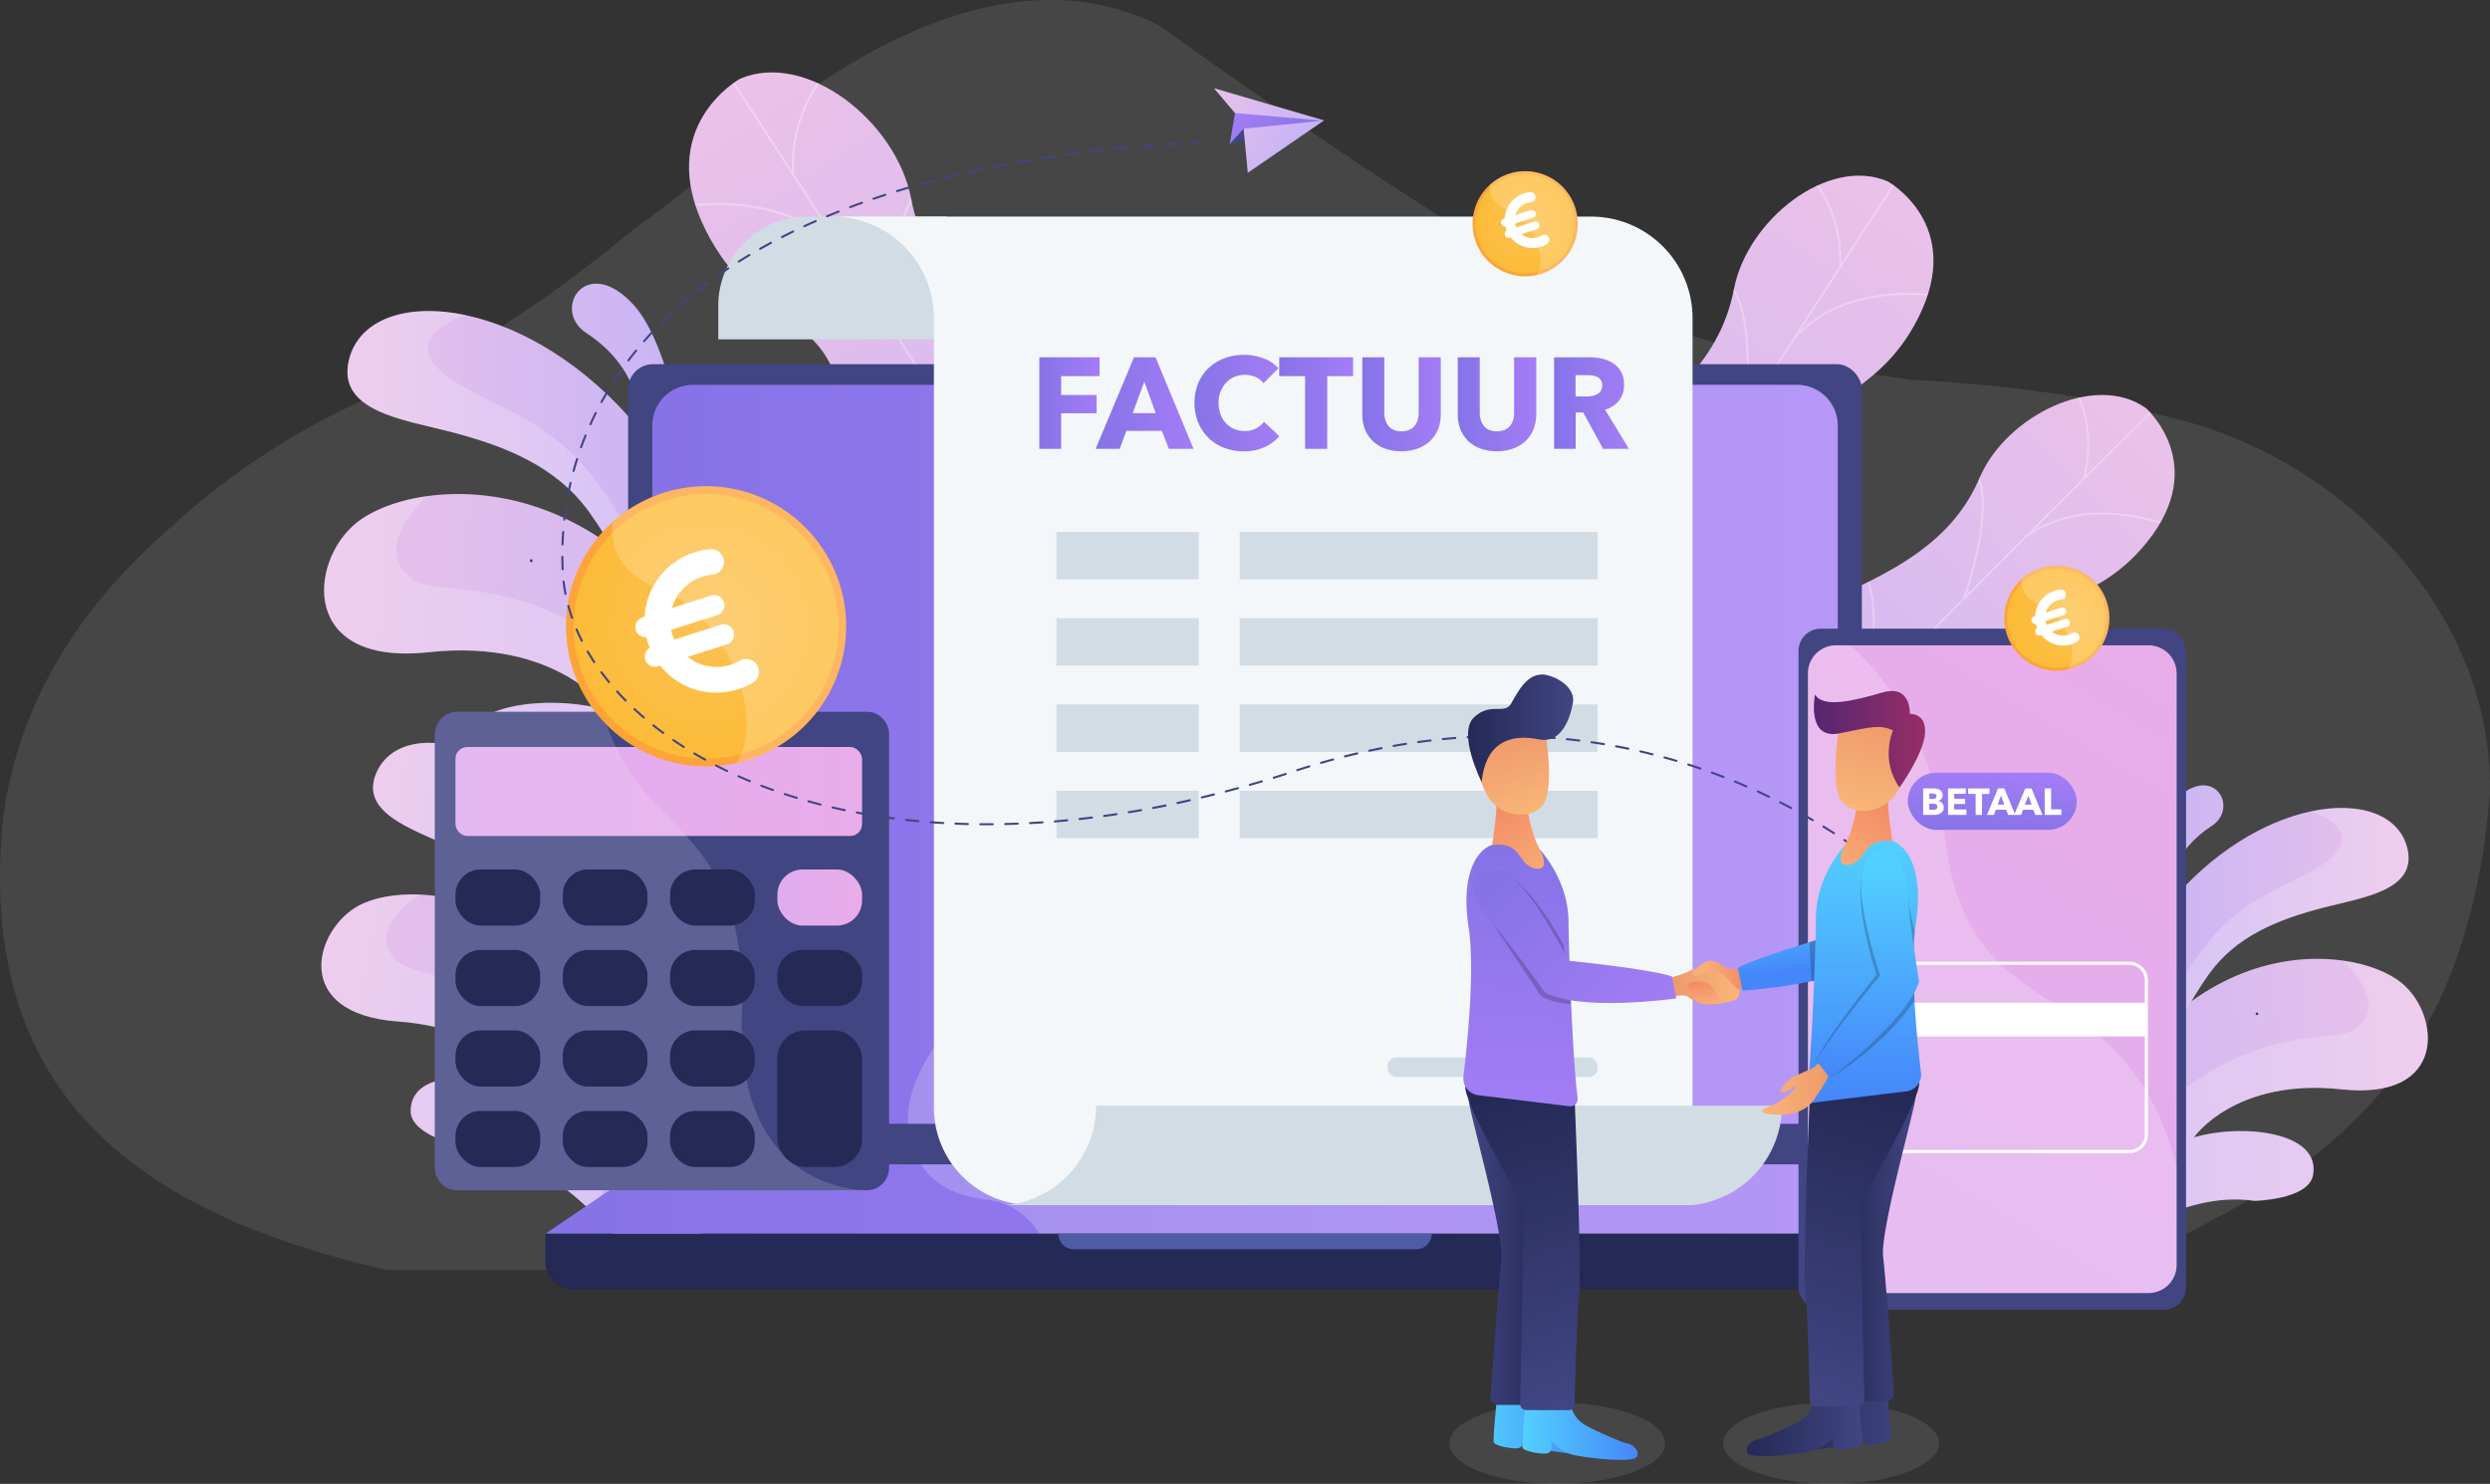 <svg xmlns="http://www.w3.org/2000/svg" xmlns:xlink="http://www.w3.org/1999/xlink" width="2397.33" height="1428.71" viewBox="0 0 2397.33 1428.71"><rect x="0" y="0" width="2397.33" height="1428.71" fill="#333333" stroke="none"/><defs><style>.cls-1{fill:url(#linear-gradient);}.cls-2{fill:url(#linear-gradient-2);}.cls-3{fill:url(#linear-gradient-3);}.cls-4{isolation:isolate;}.cls-5{fill:#f8f2f9;fill-rule:evenodd;}.cls-48,.cls-5{opacity:0.1;}.cls-6{clip-path:url(#clip-path);}.cls-11,.cls-36,.cls-39,.cls-7{fill:#fff;}.cls-11,.cls-39,.cls-7{mix-blend-mode:overlay;}.cls-7{opacity:0.3;}.cls-8{clip-path:url(#clip-path-2);}.cls-9{clip-path:url(#clip-path-3);}.cls-10{fill:url(#linear-gradient-7);}.cls-11,.cls-53{opacity:0.2;}.cls-12{fill:url(#linear-gradient-8);}.cls-13{fill:url(#linear-gradient-9);}.cls-14{fill:url(#linear-gradient-10);}.cls-15{fill:url(#linear-gradient-11);}.cls-16{fill:url(#linear-gradient-12);}.cls-17{fill:url(#linear-gradient-13);}.cls-18{fill:url(#linear-gradient-14);}.cls-19{fill:url(#linear-gradient-15);}.cls-20{fill:url(#linear-gradient-16);}.cls-21{fill:#242956;}.cls-22{fill:#414582;}.cls-23{fill:url(#linear-gradient-17);}.cls-24{fill:#4e5ba5;}.cls-25{fill:#d2dce5;}.cls-26,.cls-48{fill:#f3f7fa;}.cls-27{fill:url(#linear-gradient-18);}.cls-28{fill:url(#linear-gradient-19);}.cls-29{fill:url(#linear-gradient-20);}.cls-30{fill:url(#linear-gradient-21);}.cls-31{fill:url(#linear-gradient-22);}.cls-32{fill:url(#linear-gradient-23);}.cls-33{fill:url(#linear-gradient-24);}.cls-34{fill:url(#linear-gradient-25);}.cls-35{fill:url(#linear-gradient-26);}.cls-37{fill:url(#linear-gradient-27);}.cls-38{fill:url(#linear-gradient-28);}.cls-39{opacity:0.15;}.cls-40{fill:url(#linear-gradient-29);}.cls-41{fill:url(#linear-gradient-30);}.cls-42{fill:url(#radial-gradient);}.cls-43{fill:url(#radial-gradient-2);}.cls-44{fill:url(#radial-gradient-3);}.cls-45{fill:url(#radial-gradient-4);}.cls-46{fill:url(#radial-gradient-5);}.cls-47{fill:url(#radial-gradient-6);}.cls-49{fill:url(#linear-gradient-31);}.cls-50{fill:url(#linear-gradient-32);}.cls-51{fill:url(#linear-gradient-33);}.cls-52{fill:url(#linear-gradient-34);}.cls-53{mix-blend-mode:multiply;}.cls-54{fill:url(#linear-gradient-35);}.cls-55{fill:url(#linear-gradient-36);}.cls-56{fill:url(#linear-gradient-37);}.cls-57{fill:url(#linear-gradient-38);}.cls-58{fill:url(#linear-gradient-39);}.cls-59{fill:url(#linear-gradient-40);}.cls-60{fill:url(#linear-gradient-41);}.cls-61{fill:url(#linear-gradient-42);}.cls-62{fill:url(#linear-gradient-43);}.cls-63{fill:url(#linear-gradient-44);}.cls-64{fill:url(#linear-gradient-45);}.cls-65{fill:url(#linear-gradient-46);}.cls-66{fill:url(#linear-gradient-47);}.cls-67{fill:url(#linear-gradient-48);}.cls-68{fill:url(#linear-gradient-49);}.cls-69{fill:url(#linear-gradient-50);}.cls-70{fill:url(#linear-gradient-51);}.cls-71{fill:url(#linear-gradient-52);}.cls-72{fill:url(#linear-gradient-53);}</style><linearGradient id="linear-gradient" x1="1719.61" y1="1004.45" x2="2021.25" y2="326.99" gradientTransform="translate(316.38 -614.22) rotate(21.18)" gradientUnits="userSpaceOnUse"><stop offset="0" stop-color="#c4b3f7"/><stop offset="1" stop-color="#eac1e9"/></linearGradient><linearGradient id="linear-gradient-2" x1="1496" y1="889.32" x2="1809.9" y2="184.33" gradientTransform="translate(81.75 -264.77) rotate(8.97)" xlink:href="#linear-gradient"/><linearGradient id="linear-gradient-3" x1="519.41" y1="1020.54" x2="868.86" y2="235.71" gradientTransform="matrix(-0.99, 0.16, 0.16, 0.99, 1507.91, -264.77)" xlink:href="#linear-gradient"/><clipPath id="clip-path"><path class="cls-1" d="M2066,392.88s61.61,53.85,1.23,128.94c-56.79,70.63-116.91,44-140.57,117.87S1920,829.09,1820.29,840s-133.48,30.14-147.66,64.2-83.13,44.6-122.45,5.14c-44.53-44.69-1.79-121.48,51.84-132.65s47.66-154.55,137-190.2,141.57-67.17,167-126.62S2016.84,358,2066,392.88Z"/></clipPath><clipPath id="clip-path-2"><path class="cls-2" d="M1817.48,174.63s74.53,41.2,29.65,130.88c-42.22,84.35-109.23,70.51-117,150.85s35,194.11-64.08,227.13-129.13,60-136.06,97.81-74.73,63.67-123.42,32.2c-55.13-35.65-28.57-123.17,23.52-146.35s14.46-167.69,97.5-223.63S1656.75,344,1669.48,278,1759.82,150,1817.48,174.63Z"/></clipPath><clipPath id="clip-path-3"><path class="cls-3" d="M712.38,75.87s-83,45.86-33,145.69c47,93.91,121.6,78.49,130.29,167.93S770.75,605.59,881,642.36s143.76,66.85,151.47,108.88,83.2,70.89,137.4,35.84c61.38-39.68,31.8-137.11-26.19-162.91s-16.09-186.69-108.54-249-143.83-110.77-158-184.31S776.58,48.43,712.38,75.87Z"/></clipPath><linearGradient id="linear-gradient-7" x1="292.12" y1="675.4" x2="828.31" y2="675.4" gradientTransform="matrix(1, 0.06, -0.06, 1, 58.19, -47.24)" gradientUnits="userSpaceOnUse"><stop offset="0" stop-color="#eac1e9"/><stop offset="1" stop-color="#c4b3f7"/></linearGradient><linearGradient id="linear-gradient-8" x1="510.06" y1="539.8" x2="512.99" y2="539.8" gradientUnits="userSpaceOnUse"><stop offset="0" stop-color="#242956"/><stop offset="1" stop-color="#414582"/></linearGradient><linearGradient id="linear-gradient-9" x1="334.49" y1="540.13" x2="689.25" y2="540.13" gradientTransform="matrix(1, 0, 0, 1, 0, 0)" xlink:href="#linear-gradient-7"/><linearGradient id="linear-gradient-10" x1="2346.93" y1="963.72" x2="2789.17" y2="963.72" gradientTransform="matrix(-1, 0.06, 0.06, 1, 4622.88, -47.24)" xlink:href="#linear-gradient-7"/><linearGradient id="linear-gradient-11" x1="2506.92" y1="976.09" x2="2509.34" y2="976.09" gradientTransform="matrix(-1, 0, 0, 1, 4681.07, 0)" xlink:href="#linear-gradient-8"/><linearGradient id="linear-gradient-12" x1="2362.11" y1="976.36" x2="2654.71" y2="976.36" gradientTransform="matrix(-1, 0, 0, 1, 4681.07, 0)" xlink:href="#linear-gradient-7"/><linearGradient id="linear-gradient-13" x1="3946.64" y1="824.89" x2="4388.9" y2="824.89" gradientTransform="translate(-3335.81 -771.77) rotate(13.98)" xlink:href="#linear-gradient-7"/><linearGradient id="linear-gradient-14" x1="4110.84" y1="939.47" x2="4113.26" y2="939.47" gradientTransform="translate(-3400.4 -735.85) rotate(10.34)" xlink:href="#linear-gradient-8"/><linearGradient id="linear-gradient-15" x1="3966.04" y1="939.75" x2="4258.62" y2="939.75" gradientTransform="translate(-3400.4 -735.85) rotate(10.34)" xlink:href="#linear-gradient-7"/><linearGradient id="linear-gradient-16" x1="525.14" y1="1134.97" x2="1872.19" y2="1134.97" gradientUnits="userSpaceOnUse"><stop offset="0" stop-color="#8673e7"/><stop offset="1" stop-color="#a37df6"/></linearGradient><linearGradient id="linear-gradient-17" x1="627.96" y1="726.29" x2="1769.36" y2="726.29" xlink:href="#linear-gradient-16"/><linearGradient id="linear-gradient-18" x1="1000.62" y1="388.07" x2="1058.65" y2="388.07" xlink:href="#linear-gradient-16"/><linearGradient id="linear-gradient-19" x1="1054.79" y1="388.07" x2="1149.06" y2="388.07" xlink:href="#linear-gradient-16"/><linearGradient id="linear-gradient-20" x1="1150.06" y1="388.07" x2="1231.75" y2="388.07" xlink:href="#linear-gradient-16"/><linearGradient id="linear-gradient-21" x1="1231.63" y1="388.07" x2="1302.73" y2="388.07" xlink:href="#linear-gradient-16"/><linearGradient id="linear-gradient-22" x1="1311.57" y1="389.25" x2="1387.16" y2="389.25" xlink:href="#linear-gradient-16"/><linearGradient id="linear-gradient-23" x1="1403.48" y1="389.25" x2="1479.07" y2="389.25" xlink:href="#linear-gradient-16"/><linearGradient id="linear-gradient-24" x1="1496.25" y1="388.07" x2="1568.35" y2="388.07" xlink:href="#linear-gradient-16"/><linearGradient id="linear-gradient-25" x1="1725.45" y1="1254.74" x2="2094.3" y2="639.13" gradientUnits="userSpaceOnUse"><stop offset="0" stop-color="#dfacee"/><stop offset="1" stop-color="#e9ade9"/></linearGradient><linearGradient id="linear-gradient-26" x1="1916.72" y1="802.83" x2="1919.4" y2="742.95" xlink:href="#linear-gradient-16"/><linearGradient id="linear-gradient-27" x1="1057.67" y1="6.49" x2="1163.81" y2="6.49" gradientTransform="translate(273.51 -478.31) rotate(32.38)" xlink:href="#linear-gradient-7"/><linearGradient id="linear-gradient-28" x1="1087.58" y1="-0.04" x2="1162.64" y2="-0.04" gradientTransform="translate(273.51 -478.31) rotate(32.38)" gradientUnits="userSpaceOnUse"><stop offset="0" stop-color="#a37df6"/><stop offset="1" stop-color="#8673e7"/></linearGradient><linearGradient id="linear-gradient-29" x1="748.44" y1="864.16" x2="829.99" y2="864.16" xlink:href="#linear-gradient-25"/><linearGradient id="linear-gradient-30" x1="438.53" y1="762.05" x2="829.99" y2="762.05" xlink:href="#linear-gradient-25"/><radialGradient id="radial-gradient" cx="629.37" cy="626.52" r="134.83" gradientTransform="matrix(0.95, -0.31, 0.31, 0.95, -110.8, 198.6)" gradientUnits="userSpaceOnUse"><stop offset="0" stop-color="#fbb553"/><stop offset="1" stop-color="#fca438"/></radialGradient><radialGradient id="radial-gradient-2" cx="629.38" cy="626.52" r="127.42" gradientTransform="translate(406.7 -242.03) rotate(27.22)" gradientUnits="userSpaceOnUse"><stop offset="0" stop-color="#fbc253"/><stop offset="1" stop-color="#fcbb38"/></radialGradient><radialGradient id="radial-gradient-3" cx="1870.07" cy="1016.32" r="50.6" xlink:href="#radial-gradient"/><radialGradient id="radial-gradient-4" cx="1870.07" cy="1016.32" r="47.82" gradientTransform="matrix(0.71, 0.71, -0.71, 0.71, 1376.48, -1445.69)" xlink:href="#radial-gradient-2"/><radialGradient id="radial-gradient-5" cx="1498.66" cy="498.33" r="50.6" xlink:href="#radial-gradient"/><radialGradient id="radial-gradient-6" cx="1498.66" cy="498.33" r="47.82" gradientTransform="translate(761.02 -1196.59) rotate(45)" xlink:href="#radial-gradient-2"/><linearGradient id="linear-gradient-31" x1="1606.78" y1="948.29" x2="1674.91" y2="948.29" gradientUnits="userSpaceOnUse"><stop offset="0" stop-color="#ef986b"/><stop offset="1" stop-color="#f8b777"/></linearGradient><linearGradient id="linear-gradient-32" x1="1644.12" y1="938.74" x2="1679.67" y2="938.74" gradientUnits="userSpaceOnUse"><stop offset="0" stop-color="#f9ae77"/><stop offset="1" stop-color="#f28a65"/></linearGradient><linearGradient id="linear-gradient-33" x1="1643.17" y1="968.42" x2="1638.11" y2="943.41" xlink:href="#linear-gradient-32"/><linearGradient id="linear-gradient-34" x1="1910.57" y1="1017.03" x2="1910.57" y2="937.13" gradientTransform="matrix(0.99, -0.11, 0.11, 0.99, -264.25, 137.66)" gradientUnits="userSpaceOnUse"><stop offset="0" stop-color="#4586fa"/><stop offset="1" stop-color="#52d1fe"/></linearGradient><linearGradient id="linear-gradient-35" x1="1725.14" y1="1371.2" x2="1836.28" y2="1371.2" xlink:href="#linear-gradient-8"/><linearGradient id="linear-gradient-36" x1="1681.79" y1="1376.27" x2="1792.92" y2="1376.27" xlink:href="#linear-gradient-8"/><linearGradient id="linear-gradient-37" x1="1771.17" y1="1187.02" x2="1844.37" y2="1187.02" xlink:href="#linear-gradient-8"/><linearGradient id="linear-gradient-38" x1="1816.17" y1="1048.54" x2="1725.45" y2="1339.66" xlink:href="#linear-gradient-8"/><linearGradient id="linear-gradient-39" x1="1793.9" y1="1061.45" x2="1793.9" y2="806.57" gradientTransform="matrix(1, 0, 0, 1, 0, 0)" xlink:href="#linear-gradient-34"/><linearGradient id="linear-gradient-40" x1="1773.3" y1="843.45" x2="1817.83" y2="769.34" xlink:href="#linear-gradient-32"/><linearGradient id="linear-gradient-41" x1="1785.35" y1="782.73" x2="1812.27" y2="686.35" gradientUnits="userSpaceOnUse"><stop offset="0" stop-color="#f8b777"/><stop offset="1" stop-color="#ef986b"/></linearGradient><linearGradient id="linear-gradient-42" x1="1746.36" y1="711.71" x2="1853.47" y2="711.71" gradientUnits="userSpaceOnUse"><stop offset="0" stop-color="#542671"/><stop offset="1" stop-color="#982d66"/></linearGradient><linearGradient id="linear-gradient-43" x1="1696.37" y1="1047.54" x2="1763.12" y2="1047.54" xlink:href="#linear-gradient-41"/><linearGradient id="linear-gradient-44" x1="1798.21" y1="1039.3" x2="1798.21" y2="832.11" gradientTransform="matrix(1, 0, 0, 1, 0, 0)" xlink:href="#linear-gradient-34"/><linearGradient id="linear-gradient-45" x1="-120.11" y1="1374.86" x2="-8.97" y2="1374.86" gradientTransform="matrix(-1, 0, 0, 1, 1413.27, 0)" xlink:href="#linear-gradient-34"/><linearGradient id="linear-gradient-46" x1="-163.46" y1="1379.93" x2="-52.33" y2="1379.93" gradientTransform="matrix(-1, 0, 0, 1, 1413.27, 0)" xlink:href="#linear-gradient-34"/><linearGradient id="linear-gradient-47" x1="-74.08" y1="1190.68" x2="-0.88" y2="1190.68" gradientTransform="matrix(-1, 0, 0, 1, 1413.27, 0)" xlink:href="#linear-gradient-8"/><linearGradient id="linear-gradient-48" x1="-29.08" y1="1052.2" x2="-119.8" y2="1343.31" gradientTransform="matrix(-1, 0, 0, 1, 1413.27, 0)" xlink:href="#linear-gradient-8"/><linearGradient id="linear-gradient-49" x1="1459.22" y1="1068.54" x2="1474" y2="814.22" gradientTransform="matrix(1, 0, 0, 1, 0, 0)" xlink:href="#linear-gradient-28"/><linearGradient id="linear-gradient-50" x1="-71.95" y1="847.1" x2="-27.42" y2="772.99" gradientTransform="matrix(-1, 0, 0, 1, 1413.27, 0)" xlink:href="#linear-gradient-32"/><linearGradient id="linear-gradient-51" x1="-59.77" y1="785.92" x2="-37" y2="704.39" gradientTransform="matrix(-1, 0, 0, 1, 1413.27, 0)" xlink:href="#linear-gradient-41"/><linearGradient id="linear-gradient-52" x1="1413.41" y1="701.21" x2="1514.64" y2="701.21" xlink:href="#linear-gradient-8"/><linearGradient id="linear-gradient-53" x1="-1071.15" y1="2072.14" x2="-1071.15" y2="1864.94" gradientTransform="matrix(-0.71, 0.71, 0.71, 0.71, -632.25, 274.58)" xlink:href="#linear-gradient-28"/></defs><g class="cls-4"><g id="Layer_2" data-name="Layer 2"><path class="cls-5" d="M2018.17,1222.82q27.39-9,52.7-19.5a574,574,0,0,0,60.91-29.53C2278.35,1097,2356,1000.92,2387,840.8a608,608,0,0,0,10.3-80.41c1.59-175.13-145.94-321.76-309.94-359-20.43-5.6-41.21-10.36-62.14-14.42-62.82-12.19-127.08-18.11-187.52-21.6-22.1-3.06-44.12-6.47-66-10.45-128.56-16.58-243.44-63-351.58-126.15q-27-15.79-53.54-32.92c-85.45-55.15-168.41-112.35-250.42-171.33-133.73-67-283.44,15.33-387.74,101.2C709,142,690,158.41,670.64,174.26s-38.85,31.13-59,45.23q-28.77,23.88-58.63,46.3c-59.8,44.7-123.58,84.22-193.52,115.08A712.8,712.8,0,0,0,164.72,507.29a615.76,615.76,0,0,0-54.84,54.21C59.07,618.79,21.36,685.92,5.94,768.4A430.53,430.53,0,0,0,.26,827.7C-7,1061.12,138.85,1169.52,373,1222.82Z"/><path class="cls-1" d="M2066,392.88s61.61,53.85,1.23,128.94c-56.79,70.63-116.91,44-140.57,117.87S1920,829.09,1820.29,840s-133.48,30.14-147.66,64.2-83.13,44.6-122.45,5.14c-44.53-44.69-1.79-121.48,51.84-132.65s47.66-154.55,137-190.2,141.57-67.17,167-126.62S2016.84,358,2066,392.88Z"/><g class="cls-6"><path class="cls-7" d="M1789.13,678.09c1-3,34.36-105.82-5.59-138.21l1.13-1.39c17.14,13.9,23.62,42.59,18.74,83a332.2,332.2,0,0,1-11.51,53.79c33.2-33.81,66.56-67.53,98.32-99.49,1.28-3.58,41-116.79-2.24-133l.63-1.68c19.13,7.19,25.47,32.25,18.83,74.47-3.9,24.81-11.37,48.53-14.32,57.34,19.4-19.51,38.17-38.34,55.93-56.11h0l.11-.09c20.33-20.34,39.32-39.27,56.36-56.24,9-36.26,1.47-64.14-6.44-81.16-8.6-18.48-19.49-28.5-19.6-28.6l1.21-1.33c.11.1,11.22,10.31,20,29.1,7.84,16.84,15.32,44.16,7.26,79.59,48.54-48.32,80.7-80,82-81.27l1.26,1.28c-1.68,1.66-57.53,56.72-133.9,133.07,36.9-23,80.36-19.51,111.3-12a263.63,263.63,0,0,1,63.53,24.71l-.91,1.55a261.63,261.63,0,0,0-63.08-24.53c-32.83-7.95-79.89-11.41-117.77,17.2-34.94,35-73.83,74-113.61,114.3a283,283,0,0,1,68-12c22.95-1,43.64,1.35,61.59,7.13,22.49,7.24,40.67,19.82,54,37.4l-1.43,1.09c-29.53-38.88-77.74-45.36-113.29-43.86l-.76,0a277.79,277.79,0,0,0-70.82,13c-31.85,32.26-64.22,65.23-95.54,97.43,11.2-1.51,55.89-6.74,105-2.25,33.25,3,62,9.85,85.5,20.27,29.42,13.06,50.59,31.84,62.91,55.83l-1.6.82c-27.48-53.52-95.07-70.4-146.94-75.13-53.78-4.91-102.21,1.86-106.94,2.55-102.89,105.79-194,202.74-217.23,237.35l-1.49-1C1545,930.31,1665.62,803.91,1789.13,678.09Z"/></g><path class="cls-2" d="M1817.48,174.63s74.53,41.2,29.65,130.88c-42.22,84.35-109.23,70.51-117,150.85s35,194.11-64.08,227.13-129.13,60-136.06,97.81-74.73,63.67-123.42,32.2c-55.13-35.65-28.57-123.17,23.52-146.35s14.46-167.69,97.5-223.63S1656.75,344,1669.48,278,1759.82,150,1817.48,174.63Z"/><g class="cls-8"><path class="cls-7" d="M1598.68,525.69c.34-3.3,11.65-115.19-36.12-139.34l.84-1.67c20.49,10.36,33.4,38.12,37.34,80.29a344.5,344.5,0,0,1,.13,57.24c26.33-41.7,52.83-83.34,78.11-122.84.5-3.92,16-127.82-31.58-134.83l.27-1.85c21,3.11,33,27.2,35.55,71.6,1.5,26.1-.88,51.87-1.94,61.48,15.44-24.12,30.39-47.4,44.54-69.38l0,0,.1-.11c16.2-25.16,31.34-48.61,44.94-69.61,1.16-38.87-12.63-65.57-24.43-81.14-12.81-16.91-26.09-24.7-26.22-24.77l.93-1.62c.13.08,13.69,8,26.73,25.19,11.69,15.41,25.31,41.55,24.91,79.36,38.74-59.83,64.47-99.15,65.48-100.71l1.57,1c-1.35,2-46,70.35-106.9,164.83,32.46-31.56,77.44-37.54,110.57-36.71a273.5,273.5,0,0,1,70.06,11.15L1913,295A272.75,272.75,0,0,0,1843.39,284c-35.15-.86-83.77,6-116,43.43-27.84,43.24-58.8,91.55-90.39,141.27a294.87,294.87,0,0,1,66.47-27.18c23.11-6.1,44.68-8.23,64.22-6.31,24.47,2.41,45.72,11.21,63.18,26.16l-1.22,1.42c-38.59-33.05-89.06-29-124.89-19.67l-.77.2a289.52,289.52,0,0,0-69.17,28.8c-25.3,39.83-51,80.5-75.74,120.14,11.07-4,55.37-19.16,106.35-25.42,34.49-4.23,65.25-3.63,91.42,1.8,32.81,6.81,58.48,21.25,76.28,42.93l-1.44,1.19c-39.74-48.39-112.2-50.67-166-44.07-55.78,6.85-103.55,24.4-108.22,26.15-81.35,130.26-152.67,248.93-168.69,289.25l-1.74-.69C1405.87,836,1500.74,680.87,1598.68,525.69Z"/></g><path class="cls-3" d="M712.38,75.87s-83,45.86-33,145.69c47,93.91,121.6,78.49,130.29,167.93S770.75,605.59,881,642.36s143.76,66.85,151.47,108.88,83.2,70.89,137.4,35.84c61.38-39.68,31.8-137.11-26.19-162.91s-16.09-186.69-108.54-249-143.83-110.77-158-184.31S776.58,48.43,712.38,75.87Z"/><g class="cls-9"><path class="cls-7" d="M956,466.68c-.39-3.67-13-128.24,40.21-155.12l-.94-1.86c-22.81,11.53-37.18,42.44-41.56,89.38a383.52,383.52,0,0,0-.15,63.73c-29.31-46.42-58.82-92.78-86.95-136.75-.57-4.38-17.78-142.3,35.15-150.1l-.3-2.06c-23.43,3.45-36.75,30.27-39.58,79.71-1.66,29.05,1,57.74,2.16,68.44-17.18-26.85-33.83-52.77-49.58-77.24l0,0a.69.69,0,0,1-.11-.13c-18-28-34.89-54.11-50-77.49-1.29-43.27,14.06-73,27.19-90.33,14.27-18.82,29-27.49,29.2-27.58l-1-1.8c-.15.09-15.24,8.92-29.76,28.05-13,17.15-28.17,46.25-27.73,88.34C719,97.25,690.4,53.47,689.27,51.74l-1.74,1.14c1.5,2.29,51.25,78.33,119,183.5-36.13-35.13-86.21-41.79-123.09-40.87a305.74,305.74,0,0,0-78,12.41l.64,2a303.47,303.47,0,0,1,77.45-12.31c39.13-1,93.26,6.65,129.14,48.34,31,48.14,65.46,101.92,100.63,157.27a328.44,328.44,0,0,0-74-30.25c-25.73-6.8-49.75-9.17-71.49-7-27.24,2.69-50.9,12.48-70.33,29.12l1.35,1.58c43-36.79,99.15-32.3,139-21.9l.86.23a322,322,0,0,1,77,32.06c28.17,44.34,56.74,89.61,84.32,133.74-12.32-4.44-61.64-21.32-118.39-28.29-38.4-4.72-72.64-4-101.78,2-36.53,7.58-65.1,23.66-84.92,47.8l1.61,1.32c44.23-53.87,124.91-56.41,184.8-49.06,62.1,7.62,115.28,27.16,120.47,29.11,90.57,145,170,277.12,187.8,322l1.93-.77C1170.62,812.14,1065,639.44,956,466.68Z"/></g><path class="cls-10" d="M830.8,857.17,734,851c-64.16-56.09-143.46-104-219.72-92.86,0,0-62.57-1.35-68.1-29.65-10-51.39,83-60.92,139-44.43,0,0-47.81-69.57-172.36-56.1S297.62,540.7,342.64,503.81c14.51-11.89,38.93-22.08,69.09-26.22C475.18,468.9,564,487,639.42,572.27,639.42,572.27,753.16,697.59,830.8,857.17Z"/><path class="cls-11" d="M788.28,854.47,734,851c-64.16-56.09-143.46-104-219.72-92.86,0,0-62.57-1.35-68.1-29.65-10-51.39,83-60.92,139-44.43,0,0-47.81-69.57-172.36-56.1S297.62,540.7,342.64,503.81c14.51-11.89,38.93-22.08,69.09-26.22h0s-56.38,48.27-15.41,79.46C432.8,584.84,579.16,512.56,788.28,854.47Z"/><path class="cls-12" d="M511.52,541.32a1.52,1.52,0,0,0,0-3,1.52,1.52,0,0,0,0,3Z"/><path class="cls-13" d="M689.25,807.13s-9.35-47.69-28.68-109.94c-20.07-64.62-50.9-144.94-93.19-204-31.39-43.79-80-63.57-133.81-77.45-45.95-11.86-109.15-20-97.73-68.77,9.27-39.52,55.32-55.75,112.69-43.53,53,11.29,115.65,46.86,167.89,110.79,0,0,6.21-55.85-51.88-93.55-34-22.07-.46-77.05,45.17-27.51C687.9,378.11,689.25,807.13,689.25,807.13Z"/><path class="cls-11" d="M660.57,697.19c-20.07-64.62-50.9-144.94-93.19-204-31.39-43.79-80-63.57-133.81-77.45-45.95-11.86-109.15-20-97.73-68.77,9.27-39.52,55.32-55.75,112.69-43.53,0,0-77.11,23.57-7.5,65.81s135,36,214,258.86C664.17,654.11,665.46,677,660.57,697.19Z"/><path class="cls-14" d="M1909.6,1237.86l79.88-5.07c52.92-46.26,118.33-85.78,181.23-76.59,0,0,51.6-1.11,56.16-24.45,8.29-42.39-68.49-50.25-114.65-36.65,0,0,39.43-57.38,142.16-46.27s95-72,57.85-102.43c-12-9.8-32.1-18.21-57-21.62-52.33-7.17-125.6,7.72-187.8,78.09C2067.45,1002.87,1973.63,1106.23,1909.6,1237.86Z"/><path class="cls-11" d="M1944.67,1235.63l44.81-2.84c52.92-46.26,118.33-85.78,181.23-76.59,0,0,51.6-1.11,56.16-24.45,8.29-42.39-68.49-50.25-114.65-36.65,0,0,39.43-57.38,142.16-46.27s95-72,57.85-102.43c-12-9.8-32.1-18.21-57-21.62h0s46.5,39.81,12.71,65.54C2237.87,1013.24,2117.15,953.62,1944.67,1235.63Z"/><path class="cls-15" d="M2172.94,977.34a1.25,1.25,0,0,1,0-2.5,1.25,1.25,0,0,1,0,2.5Z"/><path class="cls-16" d="M2026.35,1196.58s7.71-39.33,23.66-90.68c16.55-53.29,42-119.54,76.86-168.21,25.89-36.12,66-52.44,110.36-63.88,37.91-9.79,90-16.53,80.61-56.72-7.64-32.6-45.63-46-92.94-35.9-43.72,9.3-95.4,38.65-138.48,91.37,0,0-5.12-46.06,42.79-77.16,28-18.2.38-63.55-37.26-22.69C2027.46,842.73,2026.35,1196.58,2026.35,1196.58Z"/><path class="cls-11" d="M2050,1105.9c16.55-53.29,42-119.54,76.86-168.21,25.89-36.12,66-52.44,110.36-63.88,37.91-9.79,90-16.53,80.61-56.72-7.64-32.6-45.63-46-92.94-35.9,0,0,63.6,19.43,6.18,54.27S2119.75,865.14,2054.62,1049C2047,1070.37,2046,1089.25,2050,1105.9Z"/><path class="cls-17" d="M688.46,1231.31,610.79,1212c-43.76-55-101-105.63-164.53-107.88,0,0-50.57-10.36-50.86-34.14-.55-43.19,76.39-37.14,119.37-15.47,0,0-28.49-63.53-131.55-71S302.71,895.57,344.7,872.3c13.53-7.5,34.85-12.15,59.94-11,52.77,2.34,122.17,30.15,170.72,110.53C575.36,971.79,649.1,1090.32,688.46,1231.31Z"/><path class="cls-11" d="M654.36,1222.82,610.79,1212c-43.76-55-101-105.63-164.53-107.88,0,0-50.57-10.36-50.86-34.14-.55-43.19,76.39-37.14,119.37-15.47,0,0-28.49-63.53-131.55-71S302.71,895.57,344.7,872.3c13.53-7.5,34.85-12.15,59.94-11h0s-52.9,30.82-24.27,62.19C405.85,951.4,535.31,914.42,654.36,1222.82Z"/><path class="cls-18" d="M476.18,927.74a1.25,1.25,0,0,0,.44-2.45,1.25,1.25,0,0,0-.44,2.45Z"/><path class="cls-19" d="M581,1169.74s-.53-40.08-7-93.45c-6.72-55.41-19.84-125.14-45.41-179.28-19-40.18-55.5-63.43-97.11-82.66-35.52-16.43-85.59-32.43-69.11-70.27,13.37-30.7,53.14-37.05,97.88-18.63,41.33,17,86.9,55.15,119.82,114.75,0,0,13.31-44.4-28.24-83.59-24.32-22.94,11-62.58,40.72-15.63C643.46,821.44,581,1169.74,581,1169.74Z"/><path class="cls-11" d="M574,1076.29c-6.72-55.41-19.84-125.14-45.41-179.28-19-40.18-55.5-63.43-97.11-82.66-35.52-16.43-85.59-32.43-69.11-70.27,13.37-30.7,53.14-37.05,97.88-18.63,0,0-66.06,7.7-15.83,52.28s104.19,49.18,135.26,241.72C583.33,1041.87,581,1060.63,574,1076.29Z"/><polygon class="cls-20" points="1872.19 1187.87 525.14 1187.87 624.75 1120.21 622.34 1082.07 893.28 1091.31 1765.83 1121.07 1872.19 1187.87"/><path class="cls-11" d="M1872.19,1187.87H1000.78c-10.72-17-27.22-30.24-53-33.19-61-7-67.8-49.88-67.8-49.88l13.27-13.49,872.55,29.76Z"/><path class="cls-21" d="M1872.19,1187.86H525.14v26.78h0a29,29,0,0,0,1.32,8.61,26.34,26.34,0,0,0,25.29,18.17H1845.41a26.75,26.75,0,0,0,26.77-26.78h0Z"/><rect class="cls-22" x="604.75" y="350.64" width="1187.82" height="770.43" rx="24"/><path class="cls-23" d="M1769.36,409.57V1043a39.2,39.2,0,0,1-39.34,39H667.3A39.2,39.2,0,0,1,628,1043V409.57a39.2,39.2,0,0,1,39.34-39.05H1730A39.19,39.19,0,0,1,1769.36,409.57Z"/><path class="cls-24" d="M1378.42,1187.86a15,15,0,0,1-15.05,15H1034a15,15,0,0,1-15.05-15Z"/><path class="cls-11" d="M1769.36,409.57V1043a39.2,39.2,0,0,1-39.34,39H874c-2.24-71.45,83.06-144.22,189.45-227.21C1213,738.21,1196,643.77,1212.57,502.85c6.69-57,38.88-100.64,74.81-132.33H1730A39.19,39.19,0,0,1,1769.36,409.57Z"/><path class="cls-25" d="M777.4,208.53H911.24a0,0,0,0,1,0,0V326.76a0,0,0,0,1,0,0H691.54a0,0,0,0,1,0,0V294.39A85.86,85.86,0,0,1,777.4,208.53Z"/><path class="cls-26" d="M1629.55,306.29v853.93H993a93.84,93.84,0,0,1-93.84-93.84V306.29a97.74,97.74,0,0,0-97.74-97.76H1531.8A97.75,97.75,0,0,1,1629.55,306.29Z"/><path class="cls-25" d="M1715.66,1064.56a96.2,96.2,0,0,1-86.11,95.66H969.24a96.2,96.2,0,0,0,86.1-95.66Z"/><rect class="cls-25" x="1017.11" y="512.18" width="137.02" height="45.67"/><rect class="cls-25" x="1193.58" y="512.18" width="344.62" height="45.67"/><rect class="cls-25" x="1017.11" y="595.22" width="137.02" height="45.67"/><rect class="cls-25" x="1193.58" y="595.22" width="344.62" height="45.67"/><rect class="cls-25" x="1017.11" y="678.26" width="137.02" height="45.67"/><rect class="cls-25" x="1193.58" y="678.26" width="344.62" height="45.67"/><rect class="cls-25" x="1017.11" y="761.3" width="137.02" height="45.67"/><rect class="cls-25" x="1193.58" y="761.3" width="344.62" height="45.67"/><rect class="cls-25" x="1335.85" y="1018.1" width="202.35" height="18.83" rx="8.45"/><path class="cls-27" d="M1021.66,362.16v18.18h34.13V397.9h-34.13v34.25h-21V344h58v18.18Z"/><path class="cls-28" d="M1125.4,432.15l-6.85-17.31h-34.12L1078,432.15h-23.16l37-88.17h20.67l36.61,88.17Zm-23.66-64.63-11.21,30.26h22.17Z"/><path class="cls-29" d="M1217.3,430.59a47.12,47.12,0,0,1-19.8,3.93,51.45,51.45,0,0,1-18.86-3.37,43.49,43.49,0,0,1-25-24.28,51.7,51.7,0,0,1,.06-38.11,42.64,42.64,0,0,1,10.15-14.63,45.11,45.11,0,0,1,15.19-9.28,53.78,53.78,0,0,1,18.81-3.23,53.21,53.21,0,0,1,18.37,3.3,35.19,35.19,0,0,1,14.63,9.65L1216.43,369a17.9,17.9,0,0,0-7.84-6.1,26,26,0,0,0-10-2,25.22,25.22,0,0,0-10.27,2.05,24.09,24.09,0,0,0-8,5.67,25.77,25.77,0,0,0-5.23,8.53,30,30,0,0,0-1.87,10.77,30.86,30.86,0,0,0,1.87,11,25.32,25.32,0,0,0,5.17,8.53,23,23,0,0,0,7.9,5.54,25.13,25.13,0,0,0,10.09,2,23.34,23.34,0,0,0,11.08-2.49,21.41,21.41,0,0,0,7.6-6.47L1231.75,420A41.91,41.91,0,0,1,1217.3,430.59Z"/><path class="cls-30" d="M1277.83,362.16v70h-21.3v-70h-24.9V344h71.1v18.18Z"/><path class="cls-31" d="M1384.49,413.41a31.67,31.67,0,0,1-7.66,11.21,35.32,35.32,0,0,1-12,7.28,48.11,48.11,0,0,1-31.32,0,34.08,34.08,0,0,1-11.83-7.28,31.61,31.61,0,0,1-7.47-11.21,38.84,38.84,0,0,1-2.62-14.51V344h21.17v53.18a24.7,24.7,0,0,0,.94,6.85,17.43,17.43,0,0,0,2.86,5.79,13.39,13.39,0,0,0,5.11,4,20.31,20.31,0,0,0,15.32,0,14,14,0,0,0,5.16-4A16,16,0,0,0,1365,404a26.29,26.29,0,0,0,.87-6.85V344h21.29V398.9A38.06,38.06,0,0,1,1384.49,413.41Z"/><path class="cls-32" d="M1476.39,413.41a31.67,31.67,0,0,1-7.66,11.21,35.32,35.32,0,0,1-12,7.28,48.11,48.11,0,0,1-31.32,0,34.08,34.08,0,0,1-11.83-7.28,31.87,31.87,0,0,1-7.47-11.21,38.84,38.84,0,0,1-2.61-14.51V344h21.17v53.18a24.7,24.7,0,0,0,.93,6.85,17.62,17.62,0,0,0,2.86,5.79,13.39,13.39,0,0,0,5.11,4,20.31,20.31,0,0,0,15.32,0,14,14,0,0,0,5.17-4,16.19,16.19,0,0,0,2.86-5.79,26.29,26.29,0,0,0,.87-6.85V344h21.3V398.9A38.07,38.07,0,0,1,1476.39,413.41Z"/><path class="cls-33" d="M1543.45,432.15l-19.14-35h-7.26v35h-20.8V344h33.62a58.57,58.57,0,0,1,12.4,1.31,32.35,32.35,0,0,1,10.83,4.42,23.17,23.17,0,0,1,7.66,8.22,25.65,25.65,0,0,1,2.86,12.7,23.48,23.48,0,0,1-4.85,15.07,26.53,26.53,0,0,1-13.45,8.72l23,37.73Zm-.87-61.15a8.77,8.77,0,0,0-1.32-5,9,9,0,0,0-3.38-3,14.85,14.85,0,0,0-4.63-1.43,34.17,34.17,0,0,0-4.94-.37h-11.39v20.54h10.14a34.49,34.49,0,0,0,5.38-.43,17.17,17.17,0,0,0,5-1.56,9.43,9.43,0,0,0,3.69-3.24A9.53,9.53,0,0,0,1542.58,371Z"/><rect class="cls-22" x="1731.56" y="605.27" width="373.14" height="655.77" rx="21.48"/><path class="cls-34" d="M2068.62,621.33h-301a26.94,26.94,0,0,0-26.94,26.95V1218a26.93,26.93,0,0,0,26.94,26.94h301a27,27,0,0,0,27-26.94V648.28A27,27,0,0,0,2068.62,621.33Z"/><path class="cls-11" d="M2095.57,1122.8V1218a27,27,0,0,1-27,26.94h-301a26.93,26.93,0,0,1-26.94-26.94V648.28a26.94,26.94,0,0,1,26.94-26.95h13.74c36,31.75,78.69,89.78,92.14,191.25C1898.11,998.16,2045,929.47,2095.57,1122.8Z"/><rect class="cls-35" x="1836.78" y="743.91" width="162.69" height="55.06" rx="27.53"/><path class="cls-36" d="M1871.45,777.2a6.91,6.91,0,0,1-.83,3.51,6.47,6.47,0,0,1-2.19,2.28,9.72,9.72,0,0,1-3.12,1.25,17,17,0,0,1-3.58.37h-10.15V759.12h10.15a15.88,15.88,0,0,1,3,.31,8.84,8.84,0,0,1,2.81,1.05,5.83,5.83,0,0,1,2,2,5.92,5.92,0,0,1,.8,3.21,5.32,5.32,0,0,1-1.16,3.51,6.41,6.41,0,0,1-3,2v.07a7,7,0,0,1,2,.66,6.06,6.06,0,0,1,1.66,1.24,5.74,5.74,0,0,1,1.53,4Zm-7-10.7a2,2,0,0,0-1-1.88,5.77,5.77,0,0,0-2.94-.6h-3v5.26h3.31a4.43,4.43,0,0,0,2.68-.71A2.38,2.38,0,0,0,1864.47,766.5Zm.82,10.12a2.26,2.26,0,0,0-1.18-2.2,7.1,7.1,0,0,0-3.17-.61h-3.42v5.84H1861a9.92,9.92,0,0,0,1.5-.13,4.79,4.79,0,0,0,1.4-.45,2.54,2.54,0,0,0,1.42-2.45Z"/><path class="cls-36" d="M1875.52,784.61V759.12h17.13v5.19h-11.19v4.82H1892v4.94h-10.58v5.29h11.84v5.25Z"/><path class="cls-36" d="M1908.28,764.38v20.23h-6.16V764.38h-7.2v-5.26h20.56v5.26Z"/><path class="cls-36" d="M1933.41,784.61l-2-5h-9.87l-1.87,5H1913l10.7-25.49h6l10.59,25.49Zm-6.84-18.68-3.24,8.75h6.4Z"/><path class="cls-36" d="M1959.65,784.61l-2-5h-9.86l-1.88,5h-6.69l10.69-25.49h6l10.58,25.49Zm-6.84-18.68-3.24,8.75H1956Z"/><path class="cls-36" d="M1968.61,784.61V759.12h6.19v20.13h9.87v5.36Z"/><path class="cls-36" d="M2050,1110.27H1786.28a18,18,0,0,1-18-18V943.94a18,18,0,0,1,18-18H2050a18,18,0,0,1,18,18v148.32A18,18,0,0,1,2050,1110.27ZM1786.28,928.93a15,15,0,0,0-15,15v148.32a15,15,0,0,0,15,15H2050a15,15,0,0,0,15-15V943.94a15,15,0,0,0-15-15Z"/><rect class="cls-36" x="1769.77" y="965.47" width="296.73" height="32.41"/><polygon class="cls-22" points="1202.77 134.38 1183.99 138.64 1197.34 123.92 1202.77 134.38"/><polygon class="cls-37" points="1168.78 84.92 1274.81 115.92 1201.36 166.35 1196.78 118.07 1168.78 84.92"/><polygon class="cls-38" points="1183.99 138.64 1189.01 108.87 1273.26 116.16 1197.34 123.92 1183.99 138.64"/><path class="cls-22" d="M856,707.29V1124c0,12.18-9.58,22-21.41,22H440.06c-11.82,0-21.41-9.87-21.41-22V707.29c0-12.18,9.59-22,21.41-22H834.58C846.41,685.25,856,695.11,856,707.29Z"/><path class="cls-39" d="M834.58,1146H440.06c-11.82,0-21.41-9.87-21.41-22V707.29c0-12.18,9.59-22,21.41-22H580a217.41,217.41,0,0,0,31.65,65.42C651.08,806.3,719.39,827,714.29,977S802,1145,834.58,1146Z"/><rect class="cls-21" x="438.53" y="837.15" width="81.56" height="54.03" rx="24.24"/><rect class="cls-21" x="438.53" y="914.62" width="81.56" height="54.03" rx="24.24"/><rect class="cls-21" x="438.53" y="992.1" width="81.56" height="54.03" rx="24.24"/><rect class="cls-21" x="438.53" y="1069.58" width="81.56" height="54.03" rx="24.24"/><rect class="cls-21" x="541.83" y="837.15" width="81.56" height="54.03" rx="24.24"/><rect class="cls-21" x="541.83" y="914.62" width="81.56" height="54.03" rx="24.24"/><rect class="cls-21" x="541.83" y="992.1" width="81.56" height="54.03" rx="24.24"/><rect class="cls-21" x="541.83" y="1069.58" width="81.56" height="54.03" rx="24.24"/><rect class="cls-21" x="645.13" y="837.15" width="81.56" height="54.03" rx="24.24"/><rect class="cls-21" x="645.13" y="914.62" width="81.56" height="54.03" rx="24.24"/><rect class="cls-21" x="645.13" y="992.1" width="81.56" height="54.03" rx="24.24"/><rect class="cls-21" x="645.13" y="1069.58" width="81.56" height="54.03" rx="24.24"/><rect class="cls-40" x="748.44" y="837.15" width="81.56" height="54.03" rx="24.24"/><rect class="cls-21" x="748.44" y="914.62" width="81.56" height="54.03" rx="24.24"/><rect class="cls-21" x="748.44" y="992.1" width="81.56" height="131.51" rx="26.87"/><rect class="cls-41" x="438.53" y="719.23" width="391.46" height="85.63" rx="11.38"/><path class="cls-39" d="M660.72,804.86H449.91a11.38,11.38,0,0,1-11.38-11.38V730.61a11.39,11.39,0,0,1,11.38-11.38H593.06a221.85,221.85,0,0,0,18.6,31.45C625.87,770.71,643.81,786.22,660.72,804.86Z"/><path class="cls-42" d="M808.22,561.79A134.82,134.82,0,0,1,721,731.34c-4,1.28-8,2.36-12,3.26a134.83,134.83,0,1,1,99.22-172.81Z"/><circle class="cls-43" cx="679.83" cy="602.96" r="127.41" transform="translate(-227.24 657.32) rotate(-45)"/><path class="cls-11" d="M808.22,561.79A134.82,134.82,0,0,1,721,731.34c-4,1.28-8,2.36-12,3.26,29.63-45-11.33-143.18-73.36-167.19-40.62-15.73-48.42-42.12-45.9-64.81a134.9,134.9,0,0,1,218.48,59.19Z"/><path class="cls-36" d="M724.54,657.55a70.4,70.4,0,0,1-13.93,6.18,69.15,69.15,0,0,1-75-22.85l-2,.64a9.87,9.87,0,0,1-12.42-6.42,9.73,9.73,0,0,1,4.45-11.32c-.67-1.67-1.34-3.33-1.89-5.06s-1-3.47-1.38-5.21a9.75,9.75,0,0,1-10.18-6.67,9.88,9.88,0,0,1,6.42-12.42l2-.65a69.17,69.17,0,0,1,62.9-65,12.36,12.36,0,0,1,2.23,24.62,44.3,44.3,0,0,0-35.58,23.89A45,45,0,0,0,647,585.4l37.61-12a9.89,9.89,0,0,1,6,18.85l-44.29,14.1a43.21,43.21,0,0,0,1,4.85,43.93,43.93,0,0,0,2,4.57l44.29-14.1a9.89,9.89,0,1,1,6,18.84L662,632.5a44.6,44.6,0,0,0,50.16,3.67,12.36,12.36,0,0,1,12.42,21.38Z"/><path class="cls-44" d="M2028.46,579.77a50.61,50.61,0,0,1-32.74,63.64c-1.5.48-3,.88-4.5,1.22a50.61,50.61,0,1,1,37.24-64.86Z"/><circle class="cls-45" cx="1980.27" cy="595.22" r="47.82" transform="translate(545.16 2083.92) rotate(-62.78)"/><path class="cls-11" d="M2028.46,579.77a50.61,50.61,0,0,1-32.74,63.64c-1.5.48-3,.88-4.5,1.22,11.12-16.87-4.26-53.74-27.53-62.75-15.25-5.9-18.18-15.81-17.23-24.33a50.63,50.63,0,0,1,82,22.22Z"/><path class="cls-36" d="M1999.87,617.87a27.6,27.6,0,0,1-5.43,2.41,27,27,0,0,1-29.2-8.9l-.79.25a3.86,3.86,0,0,1-4.84-2.5,3.82,3.82,0,0,1,1.73-4.42c-.26-.64-.52-1.29-.73-2s-.38-1.35-.54-2a3.8,3.8,0,0,1-4-2.6,3.85,3.85,0,0,1,2.51-4.83l.78-.26a26.95,26.95,0,0,1,24.51-25.32,4.82,4.82,0,0,1,.87,9.6,17.21,17.21,0,0,0-13.86,9.3,17.84,17.84,0,0,0-1.27,3.16l14.66-4.66a3.85,3.85,0,1,1,2.34,7.34l-17.26,5.49a17.69,17.69,0,0,0,.41,1.89,15.61,15.61,0,0,0,.76,1.78l17.25-5.49a3.85,3.85,0,1,1,2.34,7.34l-14.65,4.66a17.63,17.63,0,0,0,2.85,1.85,17.23,17.23,0,0,0,16.69-.42,4.82,4.82,0,0,1,4.84,8.33Z"/><path class="cls-46" d="M1516.6,200a50.6,50.6,0,0,1-32.73,63.64c-1.5.48-3,.88-4.51,1.22A50.61,50.61,0,1,1,1516.6,200Z"/><circle class="cls-47" cx="1468.42" cy="215.42" r="47.82" transform="translate(605.17 1422.68) rotate(-62.78)"/><path class="cls-11" d="M1516.6,200a50.6,50.6,0,0,1-32.73,63.64c-1.5.48-3,.88-4.51,1.22,11.12-16.87-4.25-53.74-27.53-62.75-15.25-5.9-18.17-15.81-17.23-24.32a50.61,50.61,0,0,1,82,22.21Z"/><path class="cls-36" d="M1489.19,235.17a26.93,26.93,0,0,1-34.63-6.5l-.79.25a3.85,3.85,0,0,1-4.84-2.5,3.8,3.8,0,0,1,1.74-4.41c-.27-.65-.52-1.3-.74-2s-.38-1.35-.54-2a3.79,3.79,0,0,1-4-2.6,3.85,3.85,0,0,1,2.5-4.84l.79-.25a26.92,26.92,0,0,1,24.5-25.32,4.81,4.81,0,0,1,.87,9.59,17.26,17.26,0,0,0-13.86,9.31,17.07,17.07,0,0,0-1.26,3.16l14.65-4.67a3.85,3.85,0,0,1,2.34,7.34l-17.26,5.5a17.69,17.69,0,0,0,.41,1.89,18.66,18.66,0,0,0,.76,1.78l17.26-5.5a3.85,3.85,0,1,1,2.33,7.34l-14.65,4.67a17.63,17.63,0,0,0,2.85,1.85,17.29,17.29,0,0,0,16.69-.42,4.82,4.82,0,1,1,4.84,8.33Z"/><path class="cls-22" d="M1836.62,858.11a1,1,0,0,1-.71-.3s-1.48-1.51-4.29-4.13a1,1,0,1,1,1.36-1.46c2.85,2.65,4.29,4.12,4.35,4.18a1,1,0,0,1-.71,1.71Z"/><path class="cls-22" d="M1823.39,846a1,1,0,0,1-.65-.24c-2.92-2.53-6-5.12-9.15-7.69a1,1,0,0,1-.14-1.4,1,1,0,0,1,1.41-.15c3.16,2.59,6.25,5.18,9.19,7.73a1,1,0,0,1,.1,1.41A1,1,0,0,1,1823.39,846Zm-18.54-15.16a1,1,0,0,1-.61-.21c-3.12-2.42-6.33-4.85-9.53-7.21a1,1,0,1,1,1.19-1.61c3.21,2.38,6.43,4.81,9.57,7.24a1,1,0,0,1,.17,1.41A1,1,0,0,1,1804.85,830.81Zm-19.25-14.23a1,1,0,0,1-.57-.18c-3.23-2.27-6.54-4.56-9.84-6.78a1,1,0,0,1,1.12-1.66c3.31,2.23,6.63,4.52,9.87,6.8a1,1,0,0,1-.58,1.82Zm-19.85-13.37a1.09,1.09,0,0,1-.54-.16c-3.33-2.15-6.74-4.29-10.11-6.36a1,1,0,1,1,1.05-1.71c3.38,2.08,6.8,4.23,10.14,6.39a1,1,0,0,1,.3,1.38A1,1,0,0,1,1765.75,803.21ZM950,794.59l-6.11,0a1,1,0,0,1,0-2h0q5.94,0,11.94,0a1,1,0,1,1,0,2Zm17.82-.21a1,1,0,0,1,0-2c3.94-.09,7.95-.21,11.94-.37a1,1,0,0,1,.07,2c-4,.16-8,.28-12,.37Zm-35.88,0h0c-4-.09-8-.22-12-.39a1,1,0,0,1-1-1,1,1,0,0,1,1-1c4,.16,8,.29,11.94.38a1,1,0,0,1,1,1A1,1,0,0,1,932,794.37Zm59.78-.91a1,1,0,0,1,0-2c4-.22,8-.46,11.92-.73a1,1,0,0,1,1.07.93,1,1,0,0,1-.93,1.07c-3.94.27-8,.51-12,.72Zm-83.67-.06H908c-4-.23-8-.49-11.95-.79a1,1,0,0,1,.15-2c4,.29,8,.56,11.91.79a1,1,0,0,1,1,1.05A1,1,0,0,1,908.08,793.4Zm107.54-1.56a1,1,0,0,1-1-.92,1,1,0,0,1,.92-1.08c3.92-.32,7.92-.68,11.89-1.06a1,1,0,0,1,.2,2c-4,.38-8,.74-11.93,1.07Zm-131.39-.24h-.1c-4-.37-8-.78-11.91-1.22a1,1,0,0,1,.22-2c3.91.43,7.91.84,11.88,1.21a1,1,0,0,1-.09,2Zm861.14-.93a1,1,0,0,1-.51-.14c-3.4-2-6.89-4-10.36-5.94a1,1,0,0,1,1-1.75c3.48,1.95,7,4,10.39,6a1,1,0,0,1,.36,1.37A1,1,0,0,1,1745.37,790.67Zm-705.95-1.13a1,1,0,0,1-.1-2c3.91-.44,7.91-.91,11.86-1.4a1,1,0,0,1,.25,2c-4,.49-8,1-11.89,1.39Zm-179-.58h-.13c-4-.51-8-1.07-11.87-1.65a1,1,0,0,1,.3-2c3.91.58,7.88,1.14,11.83,1.65a1,1,0,0,1-.13,2Zm202.7-2.37a1,1,0,0,1-.13-2c3.88-.53,7.86-1.11,11.82-1.71a1,1,0,0,1,1.14.84,1,1,0,0,1-.84,1.14c-4,.6-8,1.18-11.85,1.71ZM836.8,785.43h-.17c-3.93-.67-7.89-1.38-11.79-2.11a1,1,0,0,1,.38-2c3.88.74,7.83,1.44,11.75,2.11a1,1,0,0,1-.17,2Zm250-2.41a1,1,0,0,1-.16-2c3.86-.63,7.83-1.31,11.78-2a1,1,0,0,1,.35,2c-4,.7-7.93,1.38-11.8,2ZM813.3,781l-.2,0c-3.92-.82-7.86-1.69-11.7-2.59a1,1,0,1,1,.46-1.94c3.82.89,7.74,1.75,11.65,2.58a1,1,0,0,1,.77,1.18A1,1,0,0,1,813.3,781Zm911.19-2a1,1,0,0,1-.47-.12c-3.51-1.87-7.07-3.73-10.59-5.52a1,1,0,1,1,.91-1.78c3.53,1.79,7.1,3.66,10.62,5.54a1,1,0,0,1-.47,1.88Zm-614.12-.13a1,1,0,0,1-.19-2c3.88-.73,7.82-1.51,11.73-2.3a1,1,0,0,1,.39,2c-3.91.8-7.86,1.57-11.75,2.31ZM790,775.56a.77.77,0,0,1-.25,0c-3.85-1-7.75-2-11.57-3.09a1,1,0,1,1,.53-1.92c3.81,1.06,7.69,2.1,11.54,3.08a1,1,0,0,1,.72,1.21A1,1,0,0,1,790,775.56Zm343.8-1.46a1,1,0,0,1-.21-2c3.88-.84,7.81-1.7,11.67-2.58a1,1,0,0,1,.44,2c-3.87.88-7.8,1.75-11.69,2.58Zm-366.84-5a1,1,0,0,1-.29,0c-3.8-1.15-7.64-2.37-11.42-3.61a1,1,0,1,1,.63-1.9c3.76,1.24,7.59,2.45,11.37,3.6a1,1,0,0,1-.29,2Zm390.17-.33a1,1,0,0,1-1-.77,1,1,0,0,1,.74-1.21c3.82-.91,7.72-1.87,11.61-2.84a1,1,0,0,1,1.21.72,1,1,0,0,1-.72,1.22c-3.9,1-7.81,1.93-11.63,2.85Zm546-.68a1,1,0,0,1-.43-.1c-3.55-1.71-7.19-3.43-10.8-5.09a1,1,0,0,1-.5-1.32,1,1,0,0,1,1.33-.5c3.63,1.67,7.28,3.39,10.84,5.11a1,1,0,0,1-.44,1.9ZM1180.33,763a1,1,0,0,1-.25-2q5.75-1.51,11.54-3.11a1,1,0,1,1,.53,1.93q-5.81,1.59-11.56,3.11A1.17,1.17,0,0,1,1180.33,763Zm-436.07-1.33a1.06,1.06,0,0,1-.34-.06c-3.75-1.33-7.53-2.73-11.23-4.16a1,1,0,0,1-.58-1.29,1,1,0,0,1,1.29-.57c3.69,1.41,7.46,2.81,11.2,4.14a1,1,0,0,1-.34,1.94Zm937.16-3.5a1.14,1.14,0,0,1-.4-.08c-3.62-1.58-7.32-3.14-11-4.66a1,1,0,0,1-.55-1.3,1,1,0,0,1,1.31-.55c3.69,1.52,7.4,3.09,11,4.67a1,1,0,0,1,.52,1.32A1,1,0,0,1,1681.42,758.14Zm-478-1.52a1,1,0,0,1-1-.72,1,1,0,0,1,.68-1.24q5.72-1.63,11.47-3.35a1,1,0,0,1,.58,1.92q-5.78,1.71-11.5,3.36Zm-481.46-3.56a1,1,0,0,1-.38-.08c-3.7-1.53-7.41-3.13-11-4.73a1,1,0,0,1,.82-1.83c3.59,1.6,7.28,3.19,11,4.71a1,1,0,0,1-.38,1.93Zm504.38-3.27a1,1,0,0,1-.29-1.95q5.67-1.76,11.39-3.59a1,1,0,1,1,.62,1.9q-5.73,1.85-11.42,3.6A1,1,0,0,1,1226.32,749.79Zm433-.75a1,1,0,0,1-.37-.07c-3.7-1.43-7.46-2.85-11.17-4.2a1,1,0,1,1,.68-1.88c3.73,1.36,7.5,2.78,11.22,4.22a1,1,0,0,1,.57,1.29A1,1,0,0,1,1659.3,749Zm-959.2-5.72a1,1,0,0,1-.44-.1c-3.59-1.72-7.21-3.52-10.73-5.33a1,1,0,0,1,.91-1.78c3.51,1.81,7.11,3.59,10.69,5.31a1,1,0,0,1-.43,1.9Zm549-.82a1,1,0,0,1-.31-2c3.76-1.23,7.6-2.44,11.42-3.62a1,1,0,0,1,.59,1.92c-3.81,1.17-7.64,2.38-11.39,3.6A1.06,1.06,0,0,1,1249.1,742.5Zm387.72-1.65a.87.87,0,0,1-.32-.06c-3.77-1.29-7.59-2.55-11.34-3.74a1,1,0,0,1,.61-1.91c3.76,1.2,7.59,2.47,11.37,3.76a1,1,0,0,1-.32,2ZM1272,735.48a1,1,0,0,1-.28-2c3.85-1.11,7.73-2.19,11.54-3.22a1,1,0,0,1,.52,1.93c-3.8,1-7.67,2.11-11.5,3.22A1.45,1.45,0,0,1,1272,735.48Zm342.06-1.9a.92.92,0,0,1-.28-.05c-3.81-1.12-7.67-2.23-11.48-3.27a1,1,0,0,1,.53-1.93c3.82,1,7.7,2.15,11.52,3.29a1,1,0,0,1,.67,1.24A1,1,0,0,1,1614,733.58Zm-935.2-1.21a1,1,0,0,1-.48-.12c-3.51-1.94-7-3.94-10.41-6a1,1,0,0,1,1-1.72c3.38,2,6.87,4,10.36,5.93a1,1,0,0,1-.49,1.87Zm616.23-3.14a1,1,0,0,1-.25-2c3.86-1,7.78-1.93,11.64-2.83a1,1,0,0,1,.46,2c-3.86.9-7.76,1.85-11.61,2.82Zm295.91-2a.69.69,0,0,1-.25,0c-3.84-1-7.74-1.91-11.61-2.8a1,1,0,1,1,.45-1.95c3.88.9,7.8,1.84,11.65,2.82a1,1,0,0,1,.72,1.21A1,1,0,0,1,1591,727.24Zm-272.62-3.45a1,1,0,0,1-.21-2c3.91-.84,7.86-1.65,11.73-2.41a1,1,0,0,1,.39,2c-3.87.75-7.8,1.56-11.7,2.4Zm249.31-1.92a.75.75,0,0,1-.21,0c-3.89-.81-7.83-1.59-11.71-2.32a1,1,0,1,1,.37-2c3.89.73,7.85,1.51,11.75,2.32a1,1,0,0,1,.78,1.19A1,1,0,0,1,1567.66,721.87Zm-909.39-1.7a1,1,0,0,1-.54-.15c-3.39-2.16-6.75-4.39-10-6.61a1,1,0,0,1-.26-1.39,1,1,0,0,1,1.39-.26c3.24,2.21,6.59,4.42,9.95,6.57a1,1,0,0,1-.53,1.84Zm683.55-1a1,1,0,0,1-.17-2c3.91-.69,7.88-1.36,11.81-2a1,1,0,0,1,.32,2c-3.92.62-7.89,1.28-11.78,2Zm202.33-1.72-.17,0c-3.89-.64-7.86-1.26-11.79-1.83a1,1,0,1,1,.28-2c4,.57,7.93,1.19,11.84,1.84a1,1,0,0,1-.16,2Zm-178.7-2a1,1,0,0,1-.14-2c4-.55,7.94-1.06,11.88-1.53a1,1,0,0,1,.24,2c-3.93.47-7.91,1-11.84,1.53Zm155-1.43h-.13c-4-.49-7.95-.94-11.86-1.34a1,1,0,0,1-.89-1.09,1,1,0,0,1,1.1-.9c3.91.41,7.92.86,11.9,1.35a1,1,0,0,1-.12,2Zm-131.28-1.4a1,1,0,0,1-.1-2c4-.39,8-.75,11.93-1.07a1,1,0,1,1,.16,2c-3.91.31-7.91.67-11.89,1.06Zm107.49-1h-.09c-3.95-.33-7.95-.61-11.9-.86a1,1,0,0,1-.94-1.06,1,1,0,0,1,1.06-.93c4,.24,8,.53,12,.85a1,1,0,0,1-.08,2Zm-83.65-.86a1,1,0,0,1-1-.94,1,1,0,0,1,.93-1.06c4-.24,8-.44,12-.6a1,1,0,0,1,1,1,1,1,0,0,1-1,1c-4,.15-8,.36-11.93.59Zm59.78-.6h0c-4-.16-8-.29-11.94-.37a1,1,0,0,1-1-1,1,1,0,0,1,1-1c4,.08,8,.21,12,.37a1,1,0,0,1,0,2Zm-35.88-.37a1,1,0,0,1-1-1,1,1,0,0,1,1-1c4-.08,8-.12,12-.12a1,1,0,0,1,0,2c-4,0-8,0-11.94.12Zm-798.4-3.12a1,1,0,0,1-.59-.19c-3.22-2.38-6.43-4.83-9.52-7.29a1,1,0,0,1,1.24-1.57c3.08,2.45,6.26,4.89,9.47,7.25a1,1,0,0,1,.21,1.4A1,1,0,0,1,638.54,706.65Zm-18.71-14.88a1,1,0,0,1-.65-.24c-3-2.62-6.06-5.32-8.94-8a1,1,0,0,1,1.36-1.47c2.87,2.67,5.86,5.35,8.88,8a1,1,0,0,1-.65,1.76Zm-17.48-16.31a1,1,0,0,1-.71-.3c-2.82-2.85-5.59-5.79-8.24-8.73a1,1,0,0,1,.07-1.41,1,1,0,0,1,1.42.07c2.62,2.92,5.37,5.83,8.17,8.67a1,1,0,0,1,0,1.41A1,1,0,0,1,602.35,675.46Zm-16-17.76a1,1,0,0,1-.78-.37c-2.55-3.11-5-6.29-7.38-9.46a1,1,0,0,1,.21-1.4,1,1,0,0,1,1.4.21c2.33,3.14,4.79,6.3,7.32,9.39a1,1,0,0,1-.14,1.4A.94.94,0,0,1,586.35,657.7Zm-14.2-19.22a1,1,0,0,1-.84-.45c-2.22-3.36-4.35-6.79-6.34-10.2a1,1,0,0,1,1.73-1c2,3.38,4.08,6.78,6.28,10.11a1,1,0,0,1-.28,1.38A1,1,0,0,1,572.15,638.48Zm-12-20.65a1,1,0,0,1-.9-.55c-1.81-3.59-3.52-7.26-5.08-10.89a1,1,0,0,1,1.84-.79c1.54,3.6,3.23,7.22,5,10.78a1,1,0,0,1-.44,1.34A1.06,1.06,0,0,1,560.13,617.83Zm-9.4-22a1,1,0,0,1-.94-.67c-1.34-3.8-2.54-7.66-3.59-11.47a1,1,0,0,1,1.93-.53c1,3.77,2.23,7.58,3.54,11.33a1,1,0,0,1-.61,1.28A1,1,0,0,1,550.73,595.87Zm-6.29-23a1,1,0,0,1-1-.81c-.77-3.94-1.39-7.94-1.84-11.88a1,1,0,1,1,2-.23c.45,3.89,1.06,7.83,1.82,11.73a1,1,0,0,1-.79,1.17A.62.62,0,0,1,544.44,572.83Zm-2.73-23.72a1,1,0,0,1-1-1c-.17-4-.27-8-.29-12a1,1,0,0,1,1-1h0a1,1,0,0,1,1,1c0,4,.12,8,.29,11.92a1,1,0,0,1-1,1.05Zm-.13-23.92h0a1,1,0,0,1-1-1c.13-4,.34-8,.63-12a1,1,0,1,1,2,.14c-.28,3.94-.49,7.95-.62,11.9A1,1,0,0,1,541.58,525.19Zm1.71-23.85h-.12a1,1,0,0,1-.88-1.1c.44-4,1-8,1.55-11.9a1,1,0,0,1,1.14-.84,1,1,0,0,1,.84,1.14c-.59,3.91-1.11,7.88-1.54,11.82A1,1,0,0,1,543.29,501.34Zm3.54-23.64-.19,0a1,1,0,0,1-.79-1.17c.74-3.92,1.58-7.87,2.47-11.74a1,1,0,1,1,1.95.45c-.89,3.85-1.72,7.77-2.46,11.66A1,1,0,0,1,546.83,477.7Zm5.39-23.3-.27,0a1,1,0,0,1-.7-1.23c1-3.83,2.19-7.71,3.39-11.5a1,1,0,0,1,1.25-.66,1,1,0,0,1,.66,1.26c-1.2,3.77-2.33,7.62-3.37,11.43A1,1,0,0,1,552.22,454.4Zm7.2-22.79a1,1,0,0,1-.34-.06,1,1,0,0,1-.6-1.28c1.34-3.74,2.78-7.51,4.28-11.2a1,1,0,1,1,1.85.75c-1.48,3.66-2.91,7.41-4.25,11.13A1,1,0,0,1,559.42,431.61Zm9-22.15a1,1,0,0,1-.41-.09,1,1,0,0,1-.5-1.33c1.64-3.62,3.37-7.27,5.14-10.83a1,1,0,0,1,1.35-.45,1,1,0,0,1,.44,1.34c-1.76,3.54-3.48,7.16-5.1,10.77A1,1,0,0,1,568.38,409.46Zm10.67-21.39a.91.91,0,0,1-.48-.13,1,1,0,0,1-.4-1.35c1.9-3.48,3.91-7,6-10.41a1,1,0,1,1,1.71,1c-2,3.4-4,6.88-5.92,10.34A1,1,0,0,1,579.05,388.07Zm12.26-20.52a1,1,0,0,1-.84-1.54c2.15-3.32,4.41-6.66,6.71-9.93a1,1,0,1,1,1.64,1.15c-2.29,3.25-4.53,6.57-6.67,9.87A1,1,0,0,1,591.31,367.55ZM605.05,348a1,1,0,0,1-.6-.2,1,1,0,0,1-.2-1.4c2.4-3.16,4.89-6.33,7.41-9.43a1,1,0,1,1,1.55,1.27c-2.5,3.07-5,6.23-7.36,9.36A1,1,0,0,1,605.05,348Zm15.1-18.53a1,1,0,0,1-.66-.24,1,1,0,0,1-.1-1.41c2.61-3,5.31-6,8-8.89a1,1,0,1,1,1.46,1.36c-2.71,2.9-5.4,5.88-8,8.84A1,1,0,0,1,620.15,329.47ZM636.46,312a1,1,0,0,1-.7-1.71c2.78-2.79,5.67-5.6,8.59-8.35a1,1,0,0,1,1.37,1.46c-2.9,2.74-5.78,5.53-8.55,8.31A1,1,0,0,1,636.46,312Zm17.4-16.38a1,1,0,0,1-.75-.34,1,1,0,0,1,.09-1.41c3-2.62,6-5.25,9.09-7.81a1,1,0,0,1,1.28,1.54c-3.06,2.54-6.1,5.16-9,7.76A1,1,0,0,1,653.86,295.63Zm18.36-15.32a1,1,0,0,1-.79-.38,1,1,0,0,1,.17-1.4c3.1-2.44,6.3-4.89,9.52-7.28a1,1,0,1,1,1.19,1.61c-3.2,2.37-6.39,4.81-9.47,7.24A1.05,1.05,0,0,1,672.22,280.31Zm19.18-14.25a1,1,0,0,1-.82-.43,1,1,0,0,1,.25-1.39c3.23-2.27,6.56-4.55,9.89-6.76a1,1,0,0,1,1.1,1.67c-3.31,2.2-6.62,4.46-9.84,6.73A1,1,0,0,1,691.4,266.06Zm19.91-13.24a1,1,0,0,1-.85-.47,1,1,0,0,1,.31-1.38c3.35-2.11,6.79-4.21,10.21-6.26a1,1,0,0,1,1.38.35,1,1,0,0,1-.35,1.37c-3.41,2-6.83,4.13-10.17,6.24A1,1,0,0,1,711.31,252.82Zm20.52-12.26a1,1,0,0,1-.87-.5,1,1,0,0,1,.38-1.37c3.41-1.93,6.94-3.88,10.48-5.78a1,1,0,1,1,.95,1.76c-3.53,1.9-7,3.84-10.45,5.76A1,1,0,0,1,731.83,240.56Zm21.06-11.32a1,1,0,0,1-.46-1.89c3.51-1.79,7.12-3.58,10.72-5.33a1,1,0,1,1,.87,1.8c-3.59,1.74-7.18,3.53-10.68,5.31A.93.93,0,0,1,752.89,229.24Zm21.51-10.43a1,1,0,0,1-.42-1.91c3.58-1.65,7.26-3.3,10.92-4.91a1,1,0,0,1,.8,1.84c-3.65,1.6-7.31,3.24-10.89,4.89A1,1,0,0,1,774.4,218.81Zm21.9-9.59a1,1,0,0,1-.39-1.93c3.65-1.52,7.38-3,11.09-4.5a1,1,0,0,1,1.3.56,1,1,0,0,1-.56,1.3c-3.7,1.46-7.42,3-11.06,4.49A1.08,1.08,0,0,1,796.3,209.22Zm22.22-8.81a1,1,0,0,1-.35-1.94c3.7-1.39,7.48-2.77,11.24-4.12a1,1,0,1,1,.67,1.88c-3.75,1.34-7.52,2.73-11.2,4.12A1.13,1.13,0,0,1,818.52,200.41ZM841,192.35a1,1,0,0,1-.32-1.95c3.76-1.27,7.58-2.54,11.36-3.77a1,1,0,0,1,.62,1.91c-3.78,1.22-7.59,2.48-11.33,3.76A1.26,1.26,0,0,1,841,192.35ZM863.78,185a1,1,0,0,1-.29-2c3.8-1.16,7.65-2.32,11.47-3.43a1,1,0,1,1,.56,1.92c-3.81,1.11-7.66,2.26-11.44,3.43A1,1,0,0,1,863.78,185Zm23-6.7a1,1,0,0,1-.27-2c3.8-1,7.68-2.1,11.56-3.12a1,1,0,1,1,.5,1.94c-3.86,1-7.74,2.06-11.53,3.11A1.09,1.09,0,0,1,886.74,178.29Zm23.12-6.09a1,1,0,0,1-.24-2c3.84-1,7.75-1.91,11.63-2.82a1,1,0,1,1,.46,1.94c-3.87.92-7.78,1.87-11.6,2.82Zm23.27-5.5a1,1,0,0,1-.21-2c3.87-.87,7.81-1.73,11.69-2.55a1,1,0,1,1,.41,2c-3.87.82-7.8,1.68-11.67,2.54A.78.78,0,0,1,933.13,166.7Zm23.4-5a1,1,0,0,1-.2-2q5.82-1.17,11.75-2.29a1,1,0,1,1,.37,2q-5.91,1.11-11.73,2.28ZM980,157.3a1,1,0,0,1-.17-2q5.85-1,11.79-2a1,1,0,0,1,1.15.82,1,1,0,0,1-.82,1.15q-5.93,1-11.77,2Zm23.59-4a1,1,0,0,1-.16-2q5.88-.93,11.83-1.81a1,1,0,0,1,.3,2q-6,.89-11.81,1.81Zm23.66-3.5a1,1,0,0,1-1-.86,1,1,0,0,1,.85-1.13q5.89-.81,11.86-1.59a1,1,0,0,1,.26,2q-6,.78-11.84,1.59Zm23.71-3.07a1,1,0,0,1-1-.88,1,1,0,0,1,.88-1.11q5.89-.71,11.88-1.38a1,1,0,0,1,.23,2c-4,.45-8,.9-11.87,1.38Zm23.77-2.65a1,1,0,0,1-.1-2q5.91-.62,11.91-1.18a1,1,0,1,1,.19,2q-6,.57-11.89,1.18Zm23.81-2.27a1,1,0,0,1-.08-2c4-.34,7.92-.68,11.92-1a1,1,0,0,1,1.08.91,1,1,0,0,1-.92,1.08q-6,.48-11.91,1Zm23.85-1.9a1,1,0,0,1-1-.93,1,1,0,0,1,.92-1.07q5.94-.44,11.94-.82a1,1,0,1,1,.13,2q-6,.39-11.92.81Z"/><path class="cls-22" d="M1146.8,138.36a1,1,0,0,1-1-.94,1,1,0,0,1,.94-1.06l6-.33a1,1,0,0,1,.11,2l-6,.33Z"/><ellipse class="cls-48" cx="1762.97" cy="1389.64" rx="103.86" ry="39.06"/><ellipse class="cls-48" cx="1499.31" cy="1389.64" rx="103.86" ry="39.06"/><path class="cls-49" d="M1607,941.71s15.39-4.32,19.27-6.65,19.94-8.31,30.69-1.55,17.94,18.84,17.94,18.84.14,8.85-4.85,10.63a104,104,0,0,1-13.09,3.21s-25.26-.44-30.69-5.54-17.39.33-18.72-1.11S1607,941.71,1607,941.71Z"/><path class="cls-50" d="M1673.8,933s-7.86,1.22-12-1.44-13.4-9.42-20.6-5-14.52,10.53-12,12,6,1.88,13.41-3,19.27,4.55,21.93,8,8.2,11.19,13.51,8.31S1673.8,933,1673.8,933Z"/><path class="cls-51" d="M1624.84,948.24s1.88-3.21,9.75-3.21,12.63,2.11,16.5,9.42,5.88,11.74,5.88,11.74-19.39,3.21-24.71-2.77S1624.84,948.24,1624.84,948.24Z"/><path class="cls-52" d="M1806.76,907.65c-4.54,9.6-7.71,16.48-7.71,16.48-7.79,6.21-19.34,11.14-32.29,15-7.25,2.19-14.94,4.05-22.66,5.64a542.18,542.18,0,0,1-66.32,9L1673,932c12.09-6.78,45.23-17.31,69-24.81,5.22-1.64,10.06-3.14,14.24-4.42,9-2.74,15-4.48,15-4.48s5.47-19.6,13.55-40.85l20.66,50Z"/><path class="cls-53" d="M1766.76,939.17c-7.25,2.19-14.94,4.05-22.66,5.64L1742,907.14c5.22-1.64,10.06-3.14,14.24-4.42Z"/><path class="cls-54" d="M1773.54,1345.51a29,29,0,0,1-14.17,18.17c-12,6.64-37.67,17.5-40.33,17.5s-12.4,6.2-8.86,12.63,47.86,1.33,61.37-1.78,20.6-14.62,21-12-2,9.75,4.65,10.63,21.67-2.43,23-5.31-2.64-39.88-2.64-39.88Z"/><path class="cls-55" d="M1745.92,1350.58a29,29,0,0,1-14.18,18.17c-12,6.64-37.67,17.5-40.32,17.5s-12.41,6.2-8.87,12.63,47.86,1.33,61.37-1.78,20.61-14.62,21-12-2,9.75,4.65,10.64,21.67-2.44,23-5.32-2.63-39.88-2.63-39.88Z"/><path class="cls-56" d="M1771.17,1135l19.61,214h25.07a7.6,7.6,0,0,0,7.59-8.14c-1.86-26.47-7.8-109.62-10.39-130.77-3.1-25.26,31.38-145,31.32-154.25S1819,1025,1819,1025Z"/><path class="cls-57" d="M1742.59,1052.26s-7.09,164.06-4.43,190.2c2.24,22,3.85,86,4.3,105.7a6,6,0,0,0,6,5.85H1789a6,6,0,0,0,6-6.12l-3.87-189s59.19-102.71,56.52-116.49S1742.59,1052.26,1742.59,1052.26Z"/><path class="cls-58" d="M1835.28,1050.8l-97.12,11.77c5.32-24.38,9.75-139.14,10.2-179.46s27.46-68.68,27.46-68.68l10.2-3.54s22.16-5.77,35.89-1.11,30.57,26.36,22.6,79.53q-.55,3.68-1,7.66c-.85,8.32-1.26,17.6-1.34,27.36-.07,6.76,0,13.75.25,20.81.19,6.11.47,12.26.82,18.37,1.52,27.06,4.32,53.11,6.25,69.16A16.31,16.31,0,0,1,1835.28,1050.8Z"/><path class="cls-59" d="M1788.79,770.45s-3.66,28-13,44c0,0-11.3,22.15,5.54,17.94s10.85-25.7,40.54-22.59c0,0-5.54-35.67-3.77-43.43S1788.79,770.45,1788.79,770.45Z"/><path class="cls-60" d="M1770.51,701.44s-9.31,57.16,3.1,70.89,41.21,11.08,53.62-11.07,9.74-59.82,9.74-59.82l-13.29-25.26Z"/><path class="cls-61" d="M1747.47,668.65s-8.86,44.09,23.48,37.44,39-8.42,51.62-2.88c0,0-12.77,28.16,6.25,54.95,0,0,23-31.69,24.55-51.85s-14.62-19-14.62-19,1.55-28.58-26.15-20.61S1755.22,682.16,1747.47,668.65Z"/><path class="cls-62" d="M1752.56,1021.8s-5.2,6-8.41,7.2-19.4,8.07-22.71,11.41-10.53,12.07-4.66,11.41,13.19-9,11.86-5-14.63,14.74-24.37,18.17-9.53,6.43-4.43,7.2,33.12,5.32,46.08-12.63,14.18-24.59,16.84-26.8S1752.56,1021.8,1752.56,1021.8Z"/><path class="cls-53" d="M1842.45,945.14c.19,6.11.47,12.26.82,18.37-30.93,44.85-80.15,73.91-80.15,73.91l-14.32-16.07c6.86-19.93,57.79-82.74,57.79-82.74-26.58-83.42-10.68-108.44-10.68-108.44l6.5,2.74s34.56,15.86,34.81,30.26c.15,9.67,3.89,24.86,6.32,33.8-.85,8.32-1.26,17.6-1.34,27.36l-2.4,14.11Z"/><path class="cls-63" d="M1748.8,1021.36l13.29,16.83s73.59-54.94,85.54-93.05c0,0-11.06-67.79-10.42-82s-9.7-50.06-27.15-44.53-20.94,23.26-16.62,53.5,16.62,67.13,16.62,67.13S1759.32,1000.42,1748.8,1021.36Z"/><path class="cls-64" d="M1485,1349.16a29,29,0,0,0,14.17,18.17c12,6.65,37.67,17.5,40.33,17.5s12.4,6.21,8.86,12.63-47.86,1.33-61.37-1.77-20.6-14.62-21-12,2,9.74-4.65,10.63-21.67-2.44-23-5.32,2.64-39.88,2.64-39.88Z"/><path class="cls-65" d="M1512.6,1354.23a29,29,0,0,0,14.18,18.17c12,6.65,37.67,17.5,40.32,17.5s12.41,6.21,8.87,12.63-47.86,1.33-61.37-1.77-20.61-14.62-21-12,2,9.74-4.65,10.63-21.67-2.44-23-5.32,2.63-39.88,2.63-39.88Z"/><path class="cls-66" d="M1487.35,1138.67l-19.61,214h-25.07a7.6,7.6,0,0,1-7.59-8.14c1.86-26.47,7.8-109.62,10.39-130.77,3.1-25.25-31.38-145-31.32-154.24s25.34-30.86,25.34-30.86Z"/><path class="cls-67" d="M1515.93,1055.92s7.09,164.06,4.43,190.2c-2.24,22-3.85,86-4.3,105.69a6,6,0,0,1-6,5.86h-40.52a6,6,0,0,1-6-6.12l3.87-189s-59.19-102.71-56.52-116.49S1515.93,1055.92,1515.93,1055.92Z"/><path class="cls-68" d="M1518.92,1057.38a6.91,6.91,0,0,1-7.69,7.74l-88-10.66a16.31,16.31,0,0,1-14.23-18.14c1.93-16,4.73-42.09,6.25-69.15.35-6.11.62-12.26.81-18.37.23-7.06.32-14.06.26-20.82-.08-9.75-.49-19-1.34-27.36-.28-2.65-.6-5.21-1-7.65-8-53.18,8.86-74.88,22.6-79.54s35.89,1.11,35.89,1.11l10.19,3.55s27,28.35,27.47,68.67c.07,6.77.26,15.63.55,25.81.47,16.82,1.21,37.24,2.15,57.75C1514.42,1004.58,1516.54,1039.06,1518.92,1057.38Z"/><path class="cls-69" d="M1469.73,774.11s3.66,28,13,44c0,0,11.3,22.16-5.54,17.95s-10.85-25.7-40.54-22.6c0,0,5.54-35.67,3.77-43.42S1469.73,774.11,1469.73,774.11Z"/><path class="cls-70" d="M1488,705.09s9.31,57.16-3.1,70.9-41.21,11.08-53.62-11.08-9.74-59.82-9.74-59.82l15.06-8.19Z"/><path class="cls-71" d="M1514.2,677.33s-5.55,40.08-32.47,34.55S1430.42,714,1426.48,753c0,0-23.49-46.86-7.49-62.16s29.45-2.33,35.78-13.25,16.39-32.41,35.19-27.47C1505.52,654.23,1517.08,665.8,1514.2,677.33Z"/><path class="cls-53" d="M1512.39,967.05c-2.92-.41-5.84-.87-8.76-1.42,0,0-17.64-2.41-21.5-8.76-3.59-5.89-37.85-56.68-42.56-63.91q-1.23-1.49-2.43-2.73c-10-10.38,3.32-46,3.32-46l2.69-6.52s25.77,5.8,62.29,71.95C1507.31,926.4,1509.75,946.69,1512.39,967.05Z"/><path class="cls-72" d="M1609.67,940.11l4.18,21.2s-90.92,13-126.27-5.62c0,0-40-55.86-50.44-65.46s-28.42-42.33-12.16-50.72,31.25,1.72,49.52,26.21,35.57,59.3,35.57,59.3S1587.45,932.69,1609.67,940.11Z"/></g></g></svg>